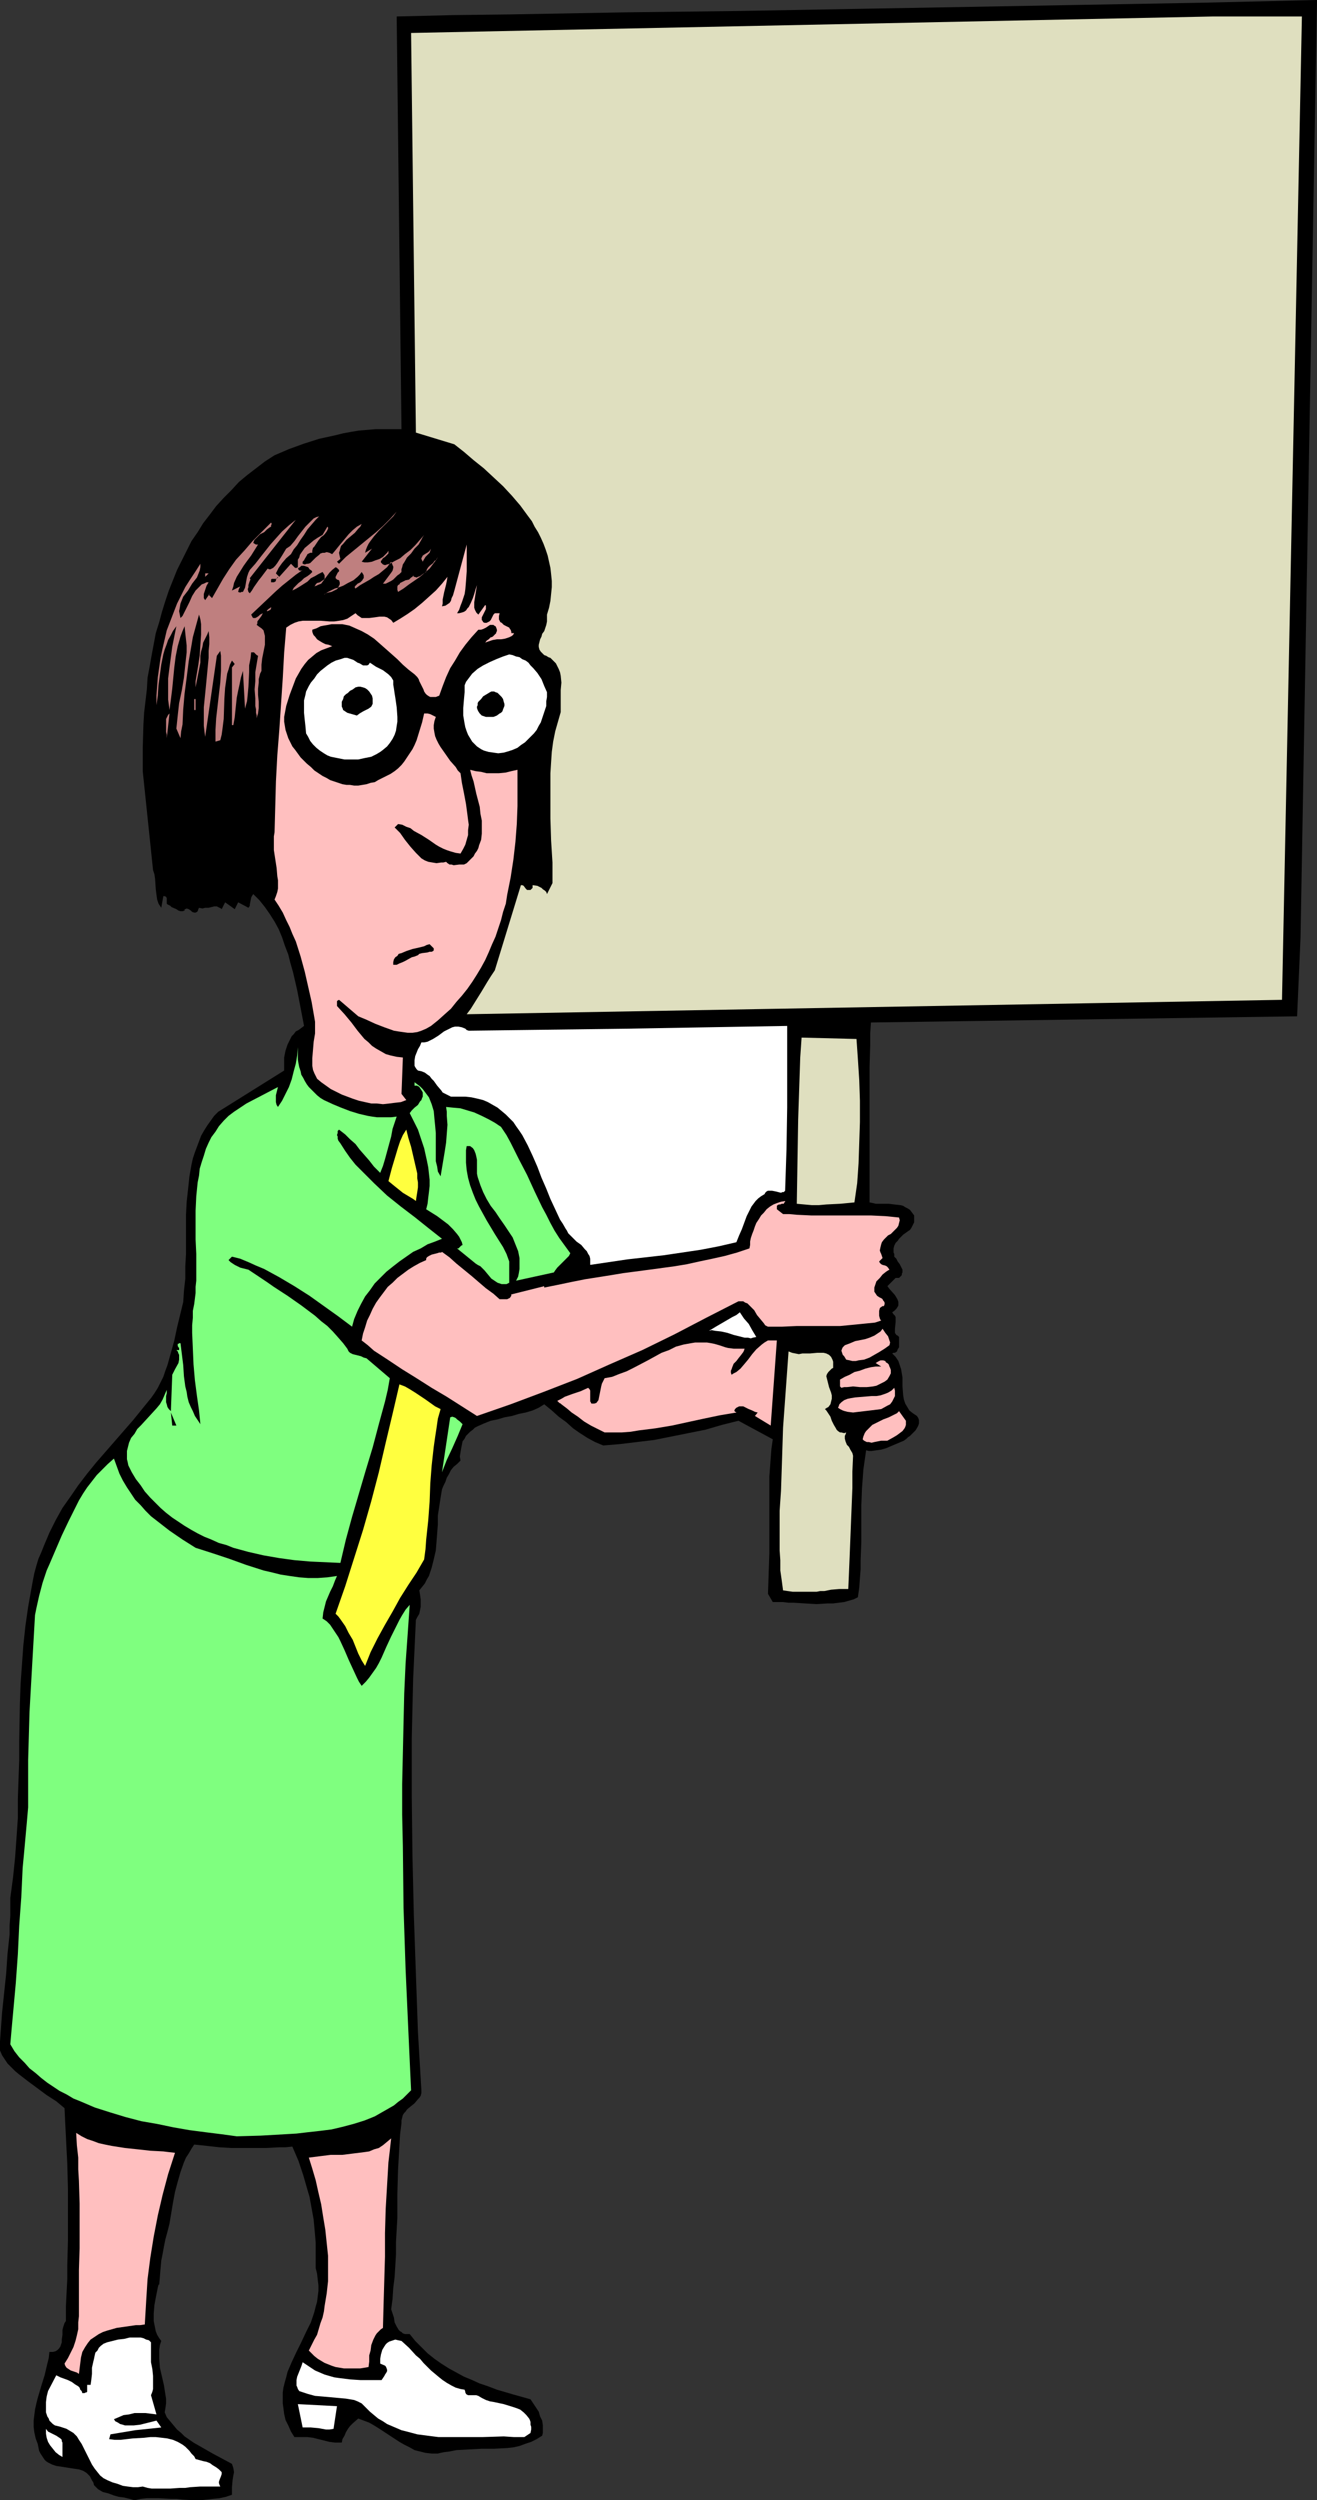 <?xml version="1.0" encoding="UTF-8" standalone="no"?>
<svg
   version="1.0"
   width="82.026mm"
   height="155.668mm"
   id="svg40"
   sodipodi:docname="Protester 5.wmf"
   xmlns:inkscape="http://www.inkscape.org/namespaces/inkscape"
   xmlns:sodipodi="http://sodipodi.sourceforge.net/DTD/sodipodi-0.dtd"
   xmlns="http://www.w3.org/2000/svg"
   xmlns:svg="http://www.w3.org/2000/svg">
  <rect width="100%" height="100%" fill="#333333" stroke="none"/>
  <sodipodi:namedview
     id="namedview40"
     pagecolor="#ffffff"
     bordercolor="#000000"
     borderopacity="0.25"
     inkscape:showpageshadow="2"
     inkscape:pageopacity="0.0"
     inkscape:pagecheckerboard="0"
     inkscape:deskcolor="#d1d1d1"
     inkscape:document-units="mm" />
  <defs
     id="defs1">
    <pattern
       id="WMFhbasepattern"
       patternUnits="userSpaceOnUse"
       width="6"
       height="6"
       x="0"
       y="0" />
  </defs>
  <path
     style="fill:#000000;fill-opacity:1;fill-rule:evenodd;stroke:none"
     d="m 306.143,220.572 -0.808,18.583 -100.324,1.454 -0.162,2.585 v 2.585 l -0.162,5.333 v 5.332 10.827 5.333 5.332 5.009 l 0.808,0.162 0.646,0.162 h 1.454 1.616 l 1.292,0.162 1.454,0.162 0.646,0.162 0.485,0.323 0.646,0.323 0.485,0.323 0.485,0.646 0.485,0.646 v 0.808 0.808 l -0.323,0.646 -0.323,0.646 -0.323,0.485 -0.485,0.323 -1.131,0.808 -0.969,0.97 -0.323,0.485 -0.485,0.485 -0.323,0.646 -0.162,0.646 v 0.97 l 0.162,0.323 v 0.646 l 0.485,0.485 0.323,0.646 0.485,0.646 0.323,0.646 0.323,0.646 v 0.646 l -0.162,0.323 v 0.323 l -0.323,0.323 -0.323,0.323 h -0.485 -0.323 l -0.323,0.323 -0.323,0.323 -0.646,0.646 -0.323,0.323 -0.323,0.323 0.485,0.646 1.292,1.454 0.485,0.808 0.162,0.323 0.162,0.485 v 0.323 0.485 l -0.162,0.323 -0.323,0.485 -0.485,0.485 -0.485,0.323 0.323,0.485 0.323,0.323 0.162,0.323 v 0.323 0.808 l -0.162,1.616 v 0.646 0.323 l 0.323,0.485 0.323,0.162 0.323,0.323 v 1.778 0.646 l -0.323,0.485 -0.162,0.485 -0.485,0.323 h -0.323 l -0.323,0.162 0.485,0.485 0.323,0.323 0.646,0.97 0.323,0.97 0.323,0.97 0.162,0.97 0.162,0.97 v 2.101 l 0.162,2.101 0.162,0.97 0.323,0.97 0.485,0.808 0.485,0.808 0.808,0.646 0.485,0.323 0.485,0.323 0.323,0.485 0.162,0.485 v 0.485 0.323 l -0.162,0.485 -0.162,0.323 -0.485,0.808 -0.646,0.646 -0.646,0.646 -0.485,0.323 -0.323,0.323 -0.646,0.485 -4.2,1.778 -1.131,0.323 -1.131,0.162 -1.131,0.162 h -0.646 l -0.646,-0.162 -0.323,2.262 -0.323,2.262 -0.162,2.262 -0.162,2.101 -0.162,4.201 v 4.363 4.201 l -0.162,4.201 v 2.101 l -0.162,2.101 -0.162,2.262 -0.323,2.262 -0.969,0.485 -1.131,0.323 -1.131,0.323 -1.292,0.162 -1.292,0.162 h -1.292 l -2.585,0.162 -2.746,-0.162 -2.585,-0.162 h -1.292 l -1.292,-0.162 h -1.292 -1.131 l -1.131,-1.939 0.162,-4.848 0.162,-4.686 v -13.574 -4.525 l 0.323,-4.363 0.162,-2.101 0.323,-2.262 -8.078,-4.363 -3.877,0.97 -3.877,1.131 -4.039,0.808 -4.039,0.808 -4.039,0.808 -4.039,0.485 -4.039,0.485 -3.877,0.323 -1.939,-0.808 -1.777,-0.97 -1.777,-1.131 -1.616,-1.131 -1.616,-1.454 -1.777,-1.293 -1.616,-1.454 -1.777,-1.454 -1.292,0.808 -1.454,0.646 -1.616,0.485 -1.616,0.323 -1.616,0.485 -1.777,0.323 -1.616,0.485 -1.616,0.323 -1.616,0.646 -1.454,0.646 -0.646,0.323 -0.485,0.485 -0.646,0.485 -0.485,0.485 -0.485,0.485 -0.323,0.646 -0.485,0.646 -0.162,0.808 -0.162,0.808 -0.162,0.97 -0.162,0.97 0.162,0.97 -0.808,0.808 -0.808,0.646 -0.646,0.808 -0.485,0.97 -0.485,0.808 -0.323,0.97 -0.485,0.97 -0.323,0.808 -0.323,1.939 -0.323,2.101 -0.323,2.101 v 2.101 l -0.323,4.201 -0.162,1.939 -0.485,2.101 -0.485,1.939 -0.323,0.97 -0.323,0.97 -0.485,0.808 -0.485,0.97 -0.646,0.808 -0.646,0.808 0.162,0.97 0.162,1.131 v 0.808 0.97 l -0.162,0.808 -0.162,0.808 -0.485,0.808 -0.323,0.646 -0.323,6.948 -0.323,6.948 -0.162,6.948 -0.162,6.948 v 13.897 l 0.162,13.735 0.323,13.897 0.485,13.897 0.485,13.735 0.808,13.735 v 0.646 l -0.162,0.646 -0.323,0.485 -0.323,0.323 -0.808,0.97 -0.808,0.646 -0.969,0.808 -0.323,0.485 -0.323,0.323 -0.323,0.485 -0.162,0.646 -0.162,0.646 v 0.646 l -0.323,2.585 -0.162,2.747 -0.323,5.656 -0.162,5.656 v 5.656 l -0.323,5.656 v 2.909 l -0.162,2.747 -0.162,2.585 -0.323,2.585 -0.162,2.585 -0.323,2.424 0.323,0.97 0.323,0.97 0.162,1.131 0.485,0.97 0.485,0.808 0.323,0.323 0.323,0.162 0.323,0.323 0.485,0.162 h 0.485 0.646 l 1.292,1.616 1.454,1.454 1.454,1.454 1.616,1.293 1.616,1.131 1.777,1.131 1.777,0.97 1.777,0.97 1.939,0.808 1.777,0.808 1.939,0.646 2.1,0.808 3.877,1.131 4.039,1.131 1.292,1.939 0.646,0.97 0.323,1.131 0.485,0.97 0.162,1.131 v 1.131 0.646 l -0.162,0.646 -1.292,0.808 -1.292,0.646 -1.454,0.485 -1.292,0.485 -1.454,0.323 -1.454,0.162 -3.07,0.162 h -2.908 l -3.07,0.162 -2.908,0.162 -1.616,0.323 -1.292,0.162 -0.808,0.162 -0.646,0.162 h -1.454 l -1.454,-0.162 -1.292,-0.323 -1.292,-0.323 -1.131,-0.646 -1.292,-0.646 -1.131,-0.646 -4.685,-3.07 -1.292,-0.808 -1.131,-0.646 -1.292,-0.485 -1.292,-0.485 -1.292,1.131 -0.646,0.646 -0.485,0.646 -0.485,0.808 -0.323,0.808 -0.485,0.808 -0.162,0.808 h -0.808 -0.808 l -1.292,-0.162 -1.292,-0.323 -1.292,-0.323 -1.292,-0.323 -1.292,-0.162 h -0.646 -0.808 -0.808 -0.808 l -0.808,-1.293 -0.646,-1.454 -0.646,-1.293 -0.323,-1.454 -0.162,-1.293 -0.162,-1.131 v -1.293 -1.293 l 0.162,-1.131 0.323,-1.293 0.323,-1.131 0.323,-1.293 0.969,-2.262 1.131,-2.424 1.131,-2.262 1.131,-2.424 1.131,-2.262 0.808,-2.424 0.323,-1.293 0.323,-1.131 0.162,-1.293 0.162,-1.293 v -1.293 l -0.162,-1.293 -0.162,-1.454 -0.323,-1.293 v -2.101 -1.939 -1.939 l -0.162,-1.939 -0.162,-1.778 -0.162,-1.778 -0.323,-1.778 -0.323,-1.778 -0.323,-1.778 -0.485,-1.616 -0.969,-3.393 -1.131,-3.393 -1.454,-3.393 -1.616,0.162 h -1.454 l -3.07,0.162 H 59.936 57.19 54.443 l -2.746,-0.162 -2.908,-0.323 -3.07,-0.323 -0.646,0.97 -0.646,1.131 -0.646,0.97 -0.485,1.131 -0.808,2.262 -0.646,2.262 -0.646,2.424 -0.485,2.585 -0.808,4.848 -0.485,1.939 -0.485,1.778 -0.323,1.616 -0.323,1.778 -0.323,1.616 -0.162,1.778 -0.162,1.939 -0.162,1.939 h -0.162 l -0.162,0.646 -0.162,0.808 -0.323,1.616 -0.323,1.778 -0.162,1.939 v 1.778 l 0.162,0.808 0.162,0.808 0.162,0.808 0.323,0.808 0.485,0.808 0.485,0.646 -0.323,0.97 -0.162,1.131 v 0.97 1.131 l 0.162,2.101 0.485,2.101 0.485,2.101 0.323,2.101 0.162,0.97 v 1.131 l -0.162,1.131 -0.162,0.97 0.485,1.131 0.808,0.97 0.808,0.97 0.808,0.97 0.969,0.808 0.808,0.808 2.1,1.454 2.262,1.293 2.262,1.293 4.523,2.424 0.162,0.485 0.162,0.485 0.162,0.97 -0.162,0.808 -0.162,0.97 -0.162,1.778 v 0.808 0.97 l -1.454,0.485 -1.454,0.323 -1.616,0.162 -1.454,0.162 -1.454,0.162 h -1.292 l -2.908,-0.162 -1.454,-0.162 h -1.292 l -2.908,-0.162 h -1.292 -1.454 l -1.454,0.162 -1.454,0.323 -1.131,-0.323 -1.292,-0.323 -1.292,-0.162 -1.131,-0.323 -1.292,-0.485 -1.292,-0.323 -1.131,-0.646 -0.485,-0.485 -0.485,-0.485 -0.162,-0.646 -0.323,-0.485 -0.323,-0.646 -0.162,-0.323 -0.485,-0.485 -0.323,-0.323 -0.808,-0.485 -0.969,-0.323 -1.131,-0.162 -2.1,-0.323 -0.969,-0.162 -1.131,-0.162 -0.969,-0.323 -0.969,-0.485 -0.485,-0.323 -0.323,-0.323 -0.323,-0.485 L 9.855,577.85 9.532,577.365 9.209,576.719 9.047,575.911 8.885,575.103 8.401,573.81 8.078,572.356 7.916,571.063 v -1.454 l 0.162,-1.293 0.162,-1.293 0.323,-1.454 0.323,-1.293 0.808,-2.747 0.808,-2.585 0.646,-2.747 0.323,-1.293 0.162,-1.454 h 0.808 l 0.646,-0.162 0.485,-0.323 0.323,-0.323 0.323,-0.485 0.162,-0.485 0.162,-0.485 v -0.646 l 0.162,-1.131 v -0.646 -0.485 l 0.162,-0.646 0.162,-0.485 0.162,-0.485 0.323,-0.485 v -3.393 l 0.162,-3.232 0.162,-3.232 v -3.07 l 0.162,-6.14 v -5.979 -5.979 l -0.162,-6.14 -0.162,-3.07 -0.162,-3.232 -0.162,-3.232 -0.162,-3.393 -0.969,-0.808 -0.969,-0.808 L 10.986,493.014 6.624,489.783 4.523,488.167 3.554,487.359 2.585,486.389 1.777,485.581 1.131,484.612 0.485,483.642 0,482.511 v -2.101 l 0.162,-2.262 0.323,-4.525 0.969,-9.211 0.323,-4.686 0.485,-4.525 v -2.101 l 0.162,-2.262 v -2.101 -2.101 l 0.646,-4.848 0.485,-4.686 0.323,-4.525 0.323,-4.686 v -4.525 l 0.162,-4.686 0.162,-4.525 v -4.363 l 0.162,-9.049 0.162,-4.525 0.323,-4.525 0.323,-4.525 0.485,-4.525 0.646,-4.525 0.808,-4.525 0.323,-1.778 0.323,-1.616 0.485,-1.778 0.485,-1.616 0.646,-1.454 0.646,-1.616 1.292,-3.07 1.454,-2.909 1.616,-2.909 1.939,-2.747 1.777,-2.585 2.1,-2.747 2.1,-2.585 4.362,-5.009 4.362,-5.009 4.2,-5.171 0.808,-1.131 0.808,-1.293 0.646,-1.293 0.646,-1.293 0.485,-1.454 0.485,-1.293 0.808,-2.909 0.808,-2.909 0.646,-3.07 1.454,-5.979 0.162,-2.585 0.323,-2.909 v -2.909 l 0.162,-2.909 v -6.14 -3.07 l 0.162,-3.07 0.323,-2.909 0.323,-3.07 0.485,-2.747 0.323,-1.454 0.485,-1.454 0.485,-1.293 0.485,-1.293 0.485,-1.293 0.646,-1.131 0.808,-1.293 0.808,-1.131 0.808,-1.131 0.969,-0.97 15.509,-9.695 v 0 -1.616 -1.454 l 0.323,-1.616 0.485,-1.454 0.323,-0.646 0.323,-0.646 0.323,-0.646 0.485,-0.485 0.485,-0.646 0.646,-0.323 0.646,-0.485 0.646,-0.485 -0.808,-4.201 -0.808,-4.201 -0.969,-4.201 -0.646,-2.262 -0.485,-1.939 -0.808,-2.101 -0.646,-1.939 -0.808,-1.939 -0.969,-1.778 -1.131,-1.778 -1.131,-1.616 -1.292,-1.616 -1.454,-1.454 -0.323,0.485 -0.162,0.323 -0.162,0.808 -0.162,0.808 v 0.323 l -0.323,0.485 -2.423,-1.293 -0.808,1.616 -2.262,-1.616 -0.808,1.616 -0.162,-0.162 -0.323,-0.162 -0.323,-0.162 -0.323,-0.162 H 50.404 l -0.646,0.162 -0.646,0.162 h -0.808 l -0.646,0.162 -0.808,-0.162 -0.162,0.323 -0.162,0.485 -0.162,0.162 -0.323,0.162 h -0.162 -0.162 l -0.485,-0.162 -0.323,-0.323 -0.485,-0.323 -0.485,-0.162 -0.323,0.162 H 43.458 v 0.323 l -0.485,0.162 h -0.485 l -0.485,-0.162 -0.485,-0.323 -1.131,-0.485 -0.323,-0.323 -0.646,-0.323 -0.162,-0.162 v -0.323 -0.97 L 39.096,211.038 38.773,210.876 h -0.323 l -0.485,2.747 -0.323,-0.485 -0.323,-0.485 -0.162,-0.485 -0.162,-0.485 -0.162,-1.131 -0.162,-1.293 -0.162,-2.424 -0.162,-1.131 -0.162,-0.485 -0.162,-0.485 -2.423,-23.269 v -5.494 l 0.162,-5.494 0.162,-2.747 0.323,-2.747 0.323,-2.747 0.162,-2.747 0.485,-2.585 0.485,-2.747 0.485,-2.585 0.485,-2.585 0.808,-2.585 0.646,-2.424 0.808,-2.585 0.808,-2.424 0.969,-2.424 0.969,-2.424 1.131,-2.262 1.131,-2.262 1.131,-2.262 1.454,-2.101 1.292,-2.101 1.616,-2.101 1.454,-1.939 1.777,-1.939 1.777,-1.778 1.777,-1.939 1.939,-1.616 2.1,-1.616 2.1,-1.616 2.262,-1.454 3.393,-1.454 3.554,-1.293 3.554,-1.131 3.716,-0.808 1.939,-0.485 1.777,-0.323 1.939,-0.323 1.939,-0.162 1.939,-0.162 h 2.1 1.939 2.1 L 93.378,3.878 106.625,3.555 120.034,3.393 146.851,2.909 173.831,2.585 200.972,2.101 228.274,1.616 255.415,1.131 282.717,0.646 310.02,0 Z"
     id="path1" />
  <path
     style="fill:#dfdfbf;fill-opacity:1;fill-rule:evenodd;stroke:none"
     d="m 301.781,235.277 -191.925,3.393 0.969,-1.293 0.808,-1.293 1.616,-2.585 1.454,-2.424 0.808,-1.293 0.969,-1.454 6.139,-20.037 h 0.323 l 0.323,0.162 0.485,0.646 0.162,0.162 0.162,0.162 h 0.323 0.323 0.162 l 0.323,-0.323 0.162,-0.162 v -0.485 -0.162 l 1.131,0.162 0.969,0.485 0.323,0.323 0.485,0.323 0.323,0.323 0.162,0.485 1.292,-2.585 v -2.424 -2.424 l -0.162,-2.585 -0.162,-2.585 -0.162,-5.171 v -5.332 -2.585 -2.747 l 0.162,-2.585 0.162,-2.424 0.323,-2.424 0.485,-2.424 0.646,-2.262 0.646,-2.262 v -1.616 -1.939 -1.616 l 0.162,-1.778 -0.162,-1.616 -0.162,-0.808 -0.323,-0.808 -0.323,-0.646 -0.323,-0.646 -0.646,-0.646 -0.646,-0.646 -0.485,-0.162 -0.485,-0.323 -0.485,-0.162 -0.323,-0.323 -0.485,-0.485 -0.323,-0.485 -0.162,-0.646 v -0.485 l 0.162,-0.646 0.162,-0.646 0.162,-0.323 0.162,-0.323 0.162,-0.646 0.485,-0.646 0.485,-1.454 0.162,-0.808 v -0.808 -0.808 l 0.485,-1.616 0.323,-1.616 0.162,-1.616 0.162,-1.616 v -1.454 l -0.162,-1.616 -0.162,-1.454 -0.323,-1.454 -0.323,-1.454 -0.485,-1.454 -0.485,-1.293 -0.646,-1.454 -0.646,-1.293 -0.808,-1.293 -0.646,-1.293 -0.969,-1.293 -1.777,-2.424 -1.939,-2.262 -2.1,-2.262 -2.262,-2.101 -2.262,-2.101 -2.423,-1.939 -2.262,-1.939 -2.262,-1.778 L 97.901,101.802 96.77,7.756 285.464,3.878 h 21.002 z"
     id="path2" />
  <path
     style="fill:#bf7f7f;fill-opacity:1;fill-rule:evenodd;stroke:none"
     d="m 85.946,130.081 1.616,-0.97 -2.423,3.07 0.646,0.162 h 0.808 l 0.969,-0.162 0.808,-0.323 0.969,-0.323 0.808,-0.485 0.646,-0.646 0.323,-0.323 0.323,-0.485 v 0.323 0.323 l -0.162,0.162 -0.162,0.162 -0.485,0.485 -0.485,0.323 -0.323,0.485 -0.162,0.162 v 0.162 0.162 l 0.162,0.162 0.323,0.323 0.485,0.162 0.485,-0.162 0.646,-0.162 1.131,-0.646 1.292,-0.646 1.131,-0.97 1.292,-0.97 1.131,-1.131 1.131,-1.293 0.969,-1.131 -0.323,0.485 -0.323,0.646 -0.646,1.131 -0.969,0.97 -0.808,1.131 -0.969,0.97 -0.646,1.131 -0.323,0.485 -0.162,0.646 -0.162,0.485 v 0.646 l -0.485,0.485 -0.485,0.323 -0.969,0.97 -0.485,0.323 -0.646,0.323 -0.646,0.323 h -0.646 l 0.485,-0.646 0.485,-0.646 0.485,-0.646 0.485,-0.646 0.323,-0.485 0.162,-0.646 v -0.323 l -0.162,-0.323 -0.162,-0.485 -0.162,-0.323 -0.485,0.646 -0.485,0.646 -0.969,0.808 -0.969,0.808 -1.131,0.646 -0.969,0.646 -1.131,0.646 -1.131,0.646 -1.131,0.808 -0.162,-0.162 v -0.162 -0.162 l 0.162,-0.162 0.485,-0.485 0.323,-0.162 0.323,-0.162 0.485,-0.485 0.162,-0.323 0.162,-0.162 v -0.323 -0.323 l -0.162,-0.323 -0.323,-0.485 -0.485,0.646 -0.485,0.485 -0.969,0.808 -1.292,0.646 -1.131,0.646 -1.292,0.485 -0.646,0.162 -0.646,0.323 -0.969,0.485 -0.485,0.323 -0.485,0.323 0.162,-0.162 0.323,-0.162 0.485,-0.162 0.808,-0.162 0.646,-0.323 0.646,-0.323 0.162,-0.162 0.162,-0.323 0.162,-0.323 0.162,-0.323 v -0.485 l -0.162,-0.485 -0.485,-0.162 -0.162,-0.162 -0.162,-0.162 v -0.162 -0.162 l 0.162,-0.323 0.162,-0.323 0.162,-0.323 0.323,-0.323 v -0.323 l -0.162,-0.162 -0.162,-0.162 -0.162,-0.162 -0.323,-0.162 -0.808,0.646 -0.646,0.646 -0.485,0.646 -0.485,0.646 -0.485,0.646 -0.485,0.646 -0.808,0.323 -0.323,0.162 -0.485,0.162 0.162,-0.162 0.162,-0.323 0.323,-0.323 0.646,-0.162 0.485,-0.323 0.485,-0.323 0.162,-0.162 v -0.323 -0.162 -0.323 l -0.162,-0.323 -0.323,-0.485 -0.969,0.485 -0.808,0.485 -0.969,0.485 -0.808,0.808 -1.777,1.131 -0.808,0.485 -0.969,0.485 0.323,-0.646 0.485,-0.485 0.646,-0.646 0.646,-0.485 0.646,-0.646 0.808,-0.485 0.646,-0.485 0.485,-0.485 -0.162,-0.323 -0.485,-0.323 -0.323,-0.485 -0.485,-0.162 -0.485,-0.162 h -0.646 l -0.162,0.162 -0.162,0.162 -0.323,0.162 -0.162,0.162 0.162,0.162 v 0.162 l 0.323,0.162 h 0.323 l 0.323,-0.162 -1.616,1.131 -1.616,1.293 -1.616,1.293 -1.454,1.293 -2.908,2.747 -2.908,2.747 0.162,0.323 0.162,0.323 0.162,0.162 h 0.162 0.323 l 0.323,-0.162 0.485,-0.323 0.323,-0.323 0.323,-0.162 0.323,-0.162 -0.323,0.646 -0.485,0.646 -0.485,0.646 v 0.485 l -0.162,0.323 0.646,0.485 0.485,0.323 0.485,0.485 0.162,0.646 0.162,0.646 v 0.646 0.808 0.646 l -0.162,0.808 -0.162,0.808 -0.323,1.616 -0.162,1.454 v 0.808 0.646 l -0.323,0.646 -0.162,0.646 -0.162,0.646 v 0.808 l -0.162,1.454 v 1.454 l 0.162,1.616 v 1.454 l -0.162,1.293 -0.162,0.485 -0.162,0.646 v -0.646 l -0.162,-0.646 v -0.808 l -0.162,-0.808 v -1.778 l -0.162,-2.101 0.162,-1.939 v -2.101 l 0.323,-1.939 0.162,-0.97 0.162,-0.97 -0.323,-0.162 -0.323,-0.323 -0.323,-0.323 h -0.323 -0.323 l -0.162,1.454 -0.323,1.616 v 1.616 l -0.162,3.393 -0.162,1.778 -0.162,1.616 -0.485,1.778 -0.485,-8.888 -0.485,1.616 -0.323,1.616 -0.323,1.454 -0.323,1.616 -0.323,3.07 -0.162,1.616 -0.323,1.778 h -0.323 v -13.574 l 0.646,-0.808 -0.646,-0.808 -0.485,0.97 -0.323,1.131 -0.323,0.97 -0.162,1.131 -0.323,2.262 -0.162,2.424 -0.162,4.848 -0.323,2.585 -0.162,1.131 -0.323,1.293 -1.131,0.323 v -1.293 -1.454 l 0.162,-2.747 0.646,-5.656 0.323,-2.747 0.162,-2.747 v -1.131 -1.293 -1.131 l -0.162,-1.131 -0.808,1.131 -2.746,19.068 -0.162,-1.131 -0.162,-1.454 v -1.293 -1.454 -1.616 l 0.162,-1.616 0.323,-3.232 0.323,-3.393 0.323,-3.393 v -1.616 l 0.162,-1.616 v -1.616 l -0.162,-1.454 -0.323,0.808 -0.485,0.97 -0.485,0.97 -0.162,0.97 -0.323,1.131 -0.162,0.97 v 0.808 0.808 l -1.131,5.817 v -0.646 -0.808 l 0.162,-0.97 0.162,-0.97 0.162,-0.97 0.162,-0.97 0.323,-2.262 0.162,-2.424 0.162,-2.424 v -1.131 -1.293 l -0.162,-1.131 -0.323,-1.131 -0.485,1.778 -0.485,1.778 -0.485,1.778 -0.323,1.939 -0.646,3.717 -0.485,3.878 -0.485,3.717 -0.323,3.717 -0.162,3.555 -0.323,1.616 -0.162,1.616 -0.969,-2.262 0.323,-3.07 0.323,-2.909 0.646,-3.07 0.485,-2.909 0.323,-3.07 0.323,-2.909 v -1.616 l -0.162,-1.454 -0.162,-1.454 -0.162,-1.616 -0.485,1.131 -0.485,1.293 -0.323,1.131 -0.323,1.131 -0.485,2.424 -0.323,2.585 -0.485,5.009 -0.323,2.585 -0.323,2.424 -0.323,-2.424 v -2.585 -2.424 l 0.323,-2.585 0.323,-2.424 0.323,-2.424 0.969,-4.848 -0.808,1.131 -0.485,0.97 -0.646,1.131 -0.323,0.97 -0.485,1.293 -0.323,1.131 -0.485,2.424 -0.323,2.424 -0.323,2.424 -0.162,2.424 -0.323,2.262 v -2.262 l 0.162,-2.262 0.162,-2.101 0.323,-2.262 0.323,-2.262 0.485,-2.262 0.485,-2.101 0.485,-2.101 0.808,-2.101 0.808,-2.101 0.808,-2.101 0.969,-1.939 0.969,-1.939 1.131,-1.778 1.292,-1.939 1.131,-1.778 v 0.808 l -0.162,0.808 -0.323,0.808 -0.323,0.808 -1.131,1.454 -0.969,1.616 -1.131,1.454 -0.323,0.808 -0.323,0.808 -0.162,0.97 -0.162,0.808 0.162,0.808 0.162,0.808 0.485,-0.485 0.323,-0.646 0.646,-1.293 0.646,-1.293 0.646,-1.454 0.808,-1.293 0.485,-0.485 0.485,-0.485 0.485,-0.485 0.485,-0.162 0.646,-0.323 h 0.485 l -0.485,0.808 -0.323,0.97 -0.162,0.485 -0.162,0.485 v 0.485 0.485 l 0.323,0.485 1.131,-1.616 -0.323,0.323 0.808,0.808 1.292,-2.262 1.292,-2.262 1.454,-2.262 1.616,-2.262 1.939,-2.101 1.939,-2.262 2.1,-2.101 2.262,-2.262 0.162,0.323 -0.162,0.323 v 0.323 l -0.323,0.162 -0.646,0.485 -0.646,0.646 -0.969,0.485 -0.646,0.646 -0.323,0.323 -0.323,0.323 -0.162,0.323 -0.162,0.485 h 0.162 l 0.162,0.162 0.323,0.162 h 0.485 l -0.808,1.293 -0.808,1.293 -0.969,1.293 -0.808,1.131 -0.808,1.293 -0.808,1.293 -0.646,1.454 -0.162,0.808 -0.323,0.97 1.939,-0.97 -0.162,0.323 -0.162,0.323 -0.162,0.646 0.485,0.162 0.323,-0.162 h 0.323 l 0.162,-0.323 0.162,-0.323 0.162,-0.323 0.162,-0.808 0.162,-0.97 0.162,-0.808 0.323,-0.97 0.162,-0.323 0.162,-0.323 1.292,-1.454 1.131,-1.454 2.423,-3.07 1.292,-1.454 1.454,-1.616 1.616,-1.454 0.808,-0.646 0.808,-0.646 -10.824,13.735 0.162,0.323 -0.162,0.323 -0.162,0.485 -0.162,0.485 v 0.485 l -0.162,0.485 0.162,0.646 0.162,0.162 0.162,0.162 0.485,-0.646 0.485,-0.808 1.131,-1.616 0.646,-0.808 0.485,-0.646 0.485,-0.646 0.485,-0.646 0.323,0.162 h 0.323 l 0.323,-0.162 0.323,-0.162 0.162,-0.162 0.323,-0.323 0.485,-0.646 1.131,-1.778 0.485,-0.808 0.485,-0.808 0.485,-0.323 0.485,-0.323 0.969,-1.131 0.808,-1.131 1.777,-2.262 0.969,-0.97 0.485,-0.485 0.485,-0.485 0.646,-0.323 0.646,-0.162 -0.808,0.808 -0.969,1.131 -0.969,1.131 -0.808,1.293 -0.808,1.131 -0.808,1.293 -0.808,0.97 -0.646,1.131 -1.131,0.97 -0.969,1.131 -0.808,1.131 -0.646,1.293 0.808,0.808 2.746,-3.07 0.162,0.162 0.162,0.162 0.323,0.323 0.162,0.162 0.162,0.162 h 0.323 l 0.323,-0.162 v -0.485 -0.646 -0.646 l 0.323,-0.485 0.162,-0.646 0.323,-0.485 0.808,-1.131 0.969,-0.808 1.131,-0.97 0.969,-0.646 1.131,-0.646 1.131,-1.939 0.162,0.162 v 0.323 l -0.162,0.323 -0.162,0.323 -0.485,0.646 -0.323,0.323 -0.485,0.323 -0.646,0.808 -0.646,0.97 -0.323,0.485 -0.323,0.323 -0.162,0.646 v 0.485 h -0.485 l -0.323,0.162 -0.323,0.162 -0.162,0.323 -0.485,0.808 -0.162,0.323 -0.323,0.323 v 0.485 l 0.485,0.162 0.485,-0.162 h 0.323 l 0.485,-0.162 0.646,-0.646 0.646,-0.646 0.808,-0.646 0.323,-0.323 0.485,-0.162 h 0.485 l 0.485,-0.162 0.646,0.162 0.646,0.323 0.808,-0.97 0.646,-0.808 0.808,-0.97 0.808,-0.97 0.808,-0.97 0.969,-0.97 0.969,-0.808 1.131,-0.646 -0.323,0.646 -0.485,0.485 -0.808,0.97 -1.939,1.616 -0.808,0.97 -0.485,0.485 -0.162,0.485 -0.162,0.646 -0.162,0.485 0.162,0.808 0.162,0.646 -0.808,0.646 0.485,0.485 1.616,-1.616 1.777,-1.454 1.777,-1.454 1.777,-1.454 1.777,-1.454 1.616,-1.454 1.616,-1.616 1.616,-1.778 -0.808,1.131 -1.131,1.131 -1.131,1.131 -1.131,1.131 -1.131,1.293 -0.969,1.293 -0.323,0.485 -0.323,0.646 -0.323,0.808 z"
     id="path3" />
  <path
     style="fill:#ffbfbf;fill-opacity:1;fill-rule:evenodd;stroke:none"
     d="m 107.594,144.301 h 0.485 l 0.646,-0.162 0.485,-0.162 0.485,-0.323 0.323,-0.485 0.323,-0.323 0.485,-0.97 0.485,-1.131 0.323,-0.97 0.323,-1.131 0.323,-0.97 -0.162,0.97 -0.162,0.97 -0.323,2.101 v 0.97 0.323 l 0.162,0.485 0.162,0.323 0.162,0.323 0.323,0.323 0.162,0.162 1.616,-2.262 0.162,0.162 v 0.323 0.162 0.323 l -0.323,0.646 -0.323,0.646 -0.323,0.646 v 0.323 0.323 l 0.162,0.162 0.162,0.323 0.323,0.162 h 0.485 l 0.323,-0.162 0.323,-0.162 0.323,-0.323 0.485,-0.97 0.162,-0.323 0.323,-0.323 h 0.162 0.323 0.323 0.323 l -0.162,0.646 v 0.485 0.323 l 0.162,0.323 0.162,0.323 0.323,0.162 0.485,0.485 0.323,0.162 0.323,0.162 0.646,0.323 0.162,0.323 0.162,0.162 0.162,0.485 v 0.323 h 0.646 l -0.162,0.323 -0.323,0.323 -0.323,0.162 -0.323,0.162 -0.969,0.323 -0.969,0.162 h -0.969 l -0.969,0.162 -0.969,0.323 -0.485,0.162 -0.323,0.162 0.323,-0.485 0.485,-0.323 0.485,-0.485 h 0.162 l 0.323,-0.162 0.323,-0.323 0.485,-0.485 v -0.162 l 0.162,-0.323 v -0.323 l -0.162,-0.485 -0.162,-0.323 -0.323,-0.162 -0.162,-0.162 h -0.323 -0.485 l -0.485,0.323 -0.485,0.323 -0.646,0.323 -0.485,0.162 h -0.323 -0.323 l -1.616,1.778 -1.454,1.778 -1.292,1.778 -1.131,1.939 -1.131,1.778 -0.969,2.101 -0.808,2.101 -0.808,2.262 -0.808,0.323 h -0.646 -0.646 l -0.323,-0.162 -0.485,-0.323 -0.323,-0.323 -0.323,-0.485 -0.162,-0.485 -0.485,-0.97 -0.485,-0.97 -0.162,-0.485 -0.323,-0.485 -0.323,-0.323 -0.323,-0.323 -1.454,-1.131 -1.292,-1.131 -1.292,-1.293 -1.454,-1.293 -2.746,-2.424 -1.292,-1.131 -1.454,-0.97 -1.454,-0.808 -1.454,-0.646 -1.454,-0.646 -0.808,-0.162 -0.808,-0.162 h -0.808 -0.808 -0.969 l -0.808,0.162 -0.969,0.162 -0.808,0.162 -0.969,0.485 -0.969,0.323 v 0.485 l 0.162,0.485 0.162,0.323 0.323,0.323 0.485,0.646 0.485,0.323 0.808,0.485 0.646,0.323 0.808,0.162 0.808,0.323 -1.292,0.485 -1.292,0.485 -1.131,0.646 -0.969,0.808 -0.969,0.808 -0.808,0.97 -0.808,1.131 -0.646,1.131 -0.646,1.131 -0.485,1.293 -0.485,1.293 -0.485,1.293 -0.808,2.585 -0.485,2.585 v 1.131 l 0.162,0.97 0.162,0.97 0.323,0.97 0.323,0.97 0.485,0.97 0.485,0.97 0.646,0.808 1.292,1.778 1.454,1.454 0.969,0.808 0.808,0.808 1.939,1.293 0.969,0.485 0.808,0.485 0.969,0.323 0.969,0.323 0.969,0.323 0.969,0.162 h 0.808 l 0.969,0.162 h 0.969 l 0.969,-0.162 0.969,-0.162 0.969,-0.323 0.969,-0.162 0.808,-0.485 0.969,-0.485 0.969,-0.485 0.969,-0.485 0.969,-0.646 0.808,-0.646 0.808,-0.808 0.646,-0.808 0.646,-0.97 0.646,-0.97 0.646,-0.97 0.485,-0.97 0.485,-1.131 0.646,-2.101 0.646,-2.101 0.485,-2.101 h 0.323 0.485 l 0.646,0.162 0.646,0.323 0.646,0.323 -0.323,0.97 -0.162,0.97 v 0.808 l 0.162,0.97 0.162,0.808 0.323,0.808 0.485,0.97 0.485,0.808 1.131,1.616 1.131,1.616 1.292,1.454 0.485,0.808 0.646,0.646 0.162,1.131 0.162,1.131 0.485,2.424 0.485,2.585 0.323,2.424 0.162,1.293 0.162,1.131 -0.162,1.293 v 1.131 l -0.323,1.131 -0.323,1.131 -0.485,0.97 -0.646,1.131 -1.131,-0.162 -1.131,-0.323 -0.969,-0.323 -0.808,-0.323 -0.969,-0.485 -0.808,-0.485 -1.616,-1.131 -1.777,-1.131 -1.777,-0.97 -0.808,-0.646 -0.969,-0.323 -0.969,-0.485 -0.969,-0.162 -0.808,0.808 0.646,0.646 0.646,0.646 1.131,1.616 1.292,1.616 1.292,1.454 0.646,0.646 0.646,0.646 0.808,0.485 0.808,0.323 0.969,0.162 0.969,0.162 1.131,-0.162 h 0.485 l 0.646,-0.162 0.162,0.162 0.162,0.162 0.485,0.323 h 0.485 l 0.485,0.162 1.292,-0.162 h 0.485 0.646 l 0.646,-0.323 0.646,-0.646 0.485,-0.485 0.485,-0.485 0.323,-0.646 0.485,-0.646 0.323,-0.646 0.162,-0.646 0.485,-1.293 0.162,-1.454 v -1.616 -1.454 l -0.323,-1.616 -0.162,-1.616 -0.808,-3.07 -0.646,-2.909 -0.485,-1.454 -0.323,-1.293 1.292,0.323 1.292,0.162 1.292,0.323 h 1.454 1.454 l 1.616,-0.162 1.292,-0.323 1.454,-0.323 v 4.201 4.363 l -0.162,4.201 -0.323,4.201 -0.485,4.201 -0.646,4.201 -0.808,4.04 -0.323,2.101 -0.646,1.939 -0.485,1.939 -0.646,1.939 -0.646,1.939 -0.808,1.778 -0.808,1.939 -0.808,1.778 -0.969,1.778 -0.969,1.616 -1.131,1.778 -1.131,1.616 -1.292,1.616 -1.292,1.454 -1.292,1.616 -1.454,1.293 -1.616,1.454 -1.616,1.293 -1.131,0.646 -1.131,0.485 -0.969,0.323 -1.131,0.162 h -1.131 l -1.131,-0.162 -1.131,-0.162 -0.969,-0.162 -2.262,-0.808 -2.1,-0.808 -2.1,-0.97 -1.939,-0.808 -4.523,-3.878 v 0 l -0.323,0.162 -0.162,0.162 v 0.323 0.323 0.162 0.323 l 1.777,1.939 1.616,1.939 1.454,1.939 1.616,1.939 0.969,0.808 0.808,0.808 0.969,0.646 1.131,0.646 1.131,0.646 1.131,0.323 1.454,0.323 1.454,0.162 -0.323,8.564 1.131,1.454 -1.292,0.485 -1.454,0.162 -1.292,0.162 -1.454,0.162 -1.454,-0.162 h -1.292 l -1.454,-0.323 -1.454,-0.323 -1.454,-0.485 -1.292,-0.485 -1.292,-0.485 -1.292,-0.646 -1.292,-0.646 -1.131,-0.808 -1.131,-0.808 -0.969,-0.808 -0.323,-0.646 -0.323,-0.646 -0.323,-0.808 -0.162,-0.97 v -0.808 -0.97 l 0.162,-1.939 0.162,-1.939 0.323,-1.939 v -1.939 -0.808 l -0.162,-0.97 -0.646,-3.717 -0.808,-3.555 -0.808,-3.555 -0.969,-3.555 -1.131,-3.555 -0.808,-1.778 -0.646,-1.616 -0.808,-1.616 -0.808,-1.778 -0.969,-1.616 -0.969,-1.454 0.323,-0.808 0.323,-0.97 0.162,-0.808 v -0.97 -0.97 l -0.162,-0.97 -0.162,-1.939 -0.323,-2.101 -0.323,-2.101 v -0.97 -1.131 -1.131 l 0.162,-0.97 0.162,-5.979 0.162,-5.979 0.323,-6.14 0.485,-6.14 0.808,-12.119 0.323,-5.979 0.485,-5.817 0.969,-0.646 0.969,-0.485 0.969,-0.323 0.969,-0.162 h 0.969 1.131 2.1 l 2.1,0.162 h 1.131 l 1.131,-0.162 0.969,-0.162 0.969,-0.323 0.969,-0.646 0.969,-0.646 0.485,0.485 0.485,0.323 0.485,0.323 h 0.646 0.485 0.646 l 1.292,-0.162 1.131,-0.162 h 0.646 0.485 l 0.646,0.162 0.485,0.323 0.485,0.323 0.485,0.646 1.616,-0.97 1.777,-1.131 1.616,-1.131 1.777,-1.454 1.616,-1.454 1.616,-1.454 1.454,-1.616 1.292,-1.616 -0.162,0.97 -0.162,0.808 -0.485,1.939 -0.323,1.616 v 0.97 l -0.162,0.646 0.808,-0.162 0.485,-0.323 0.485,-0.323 0.323,-0.485 0.162,-0.646 0.323,-0.646 0.323,-1.131 2.908,-10.827 v 4.201 2.101 l -0.162,2.262 -0.162,1.939 -0.162,1.131 -0.323,0.97 -0.323,0.97 -0.323,0.808 -0.323,0.97 z"
     id="path4" />
  <path
     style="fill:#bf7f7f;fill-opacity:1;fill-rule:evenodd;stroke:none"
     d="m 53.797,129.111 -1.131,1.939 z"
     id="path5" />
  <path
     style="fill:#bf7f7f;fill-opacity:1;fill-rule:evenodd;stroke:none"
     d="m 101.455,129.111 -0.162,0.485 -0.162,0.485 -0.646,0.646 -0.323,0.323 -0.485,0.808 -0.162,0.323 -0.162,-0.323 -0.162,-0.323 v -0.162 l 0.162,-0.323 0.162,-0.323 0.485,-0.323 0.808,-0.485 0.323,-0.323 z"
     id="path6" />
  <path
     style="fill:#bf7f7f;fill-opacity:1;fill-rule:evenodd;stroke:none"
     d="m 93.701,139.292 -0.162,-0.485 v -0.323 -0.485 l 0.162,-0.323 0.323,-0.162 0.162,-0.323 0.646,-0.323 0.646,-0.323 0.808,-0.162 0.485,-0.485 0.323,-0.162 0.162,-0.323 0.162,0.323 h 0.162 l 0.485,0.162 0.323,-0.162 0.485,-0.162 0.646,-0.485 0.485,-0.323 0.323,-0.162 0.162,-0.646 0.323,-0.485 0.323,-0.323 0.808,-0.646 0.323,-0.485 0.485,-0.323 0.323,-0.646 -0.485,0.808 -0.485,0.646 -0.969,1.293 -1.131,0.97 -1.131,0.97 -2.585,1.778 -1.292,0.97 z"
     id="path7" />
  <path
     style="fill:#bf7f7f;fill-opacity:1;fill-rule:evenodd;stroke:none"
     d="m 48.304,135.737 v -0.808 h 0.808 z"
     id="path8" />
  <path
     style="fill:#000000;fill-opacity:1;fill-rule:evenodd;stroke:none"
     d="m 63.813,137.029 v -0.323 -0.162 -0.162 0 l 0.162,-0.162 h 0.969 l 0.323,-0.162 0.162,-0.162 v -0.162 l -0.162,0.162 -0.162,0.323 -0.162,0.162 v 0.323 l -0.162,0.162 -0.323,0.162 h -0.323 z"
     id="path9" />
  <path
     style="fill:#bf7f7f;fill-opacity:1;fill-rule:evenodd;stroke:none"
     d="m 63.813,142.685 v 0.323 0.162 l -0.162,0.323 -0.323,0.162 -0.323,0.162 h -0.162 v -0.162 l 0.162,-0.162 0.162,-0.162 0.485,-0.323 0.162,-0.162 z"
     id="path10" />
  <path
     style="fill:#ffffff;fill-opacity:1;fill-rule:evenodd;stroke:none"
     d="m 128.758,162.884 v 1.131 l -0.162,0.97 v 1.131 l -0.323,0.97 -0.323,0.97 -0.323,0.97 -0.323,0.97 -0.485,0.808 -0.485,0.97 -0.646,0.808 -0.646,0.646 -0.808,0.808 -0.646,0.646 -0.969,0.646 -0.808,0.646 -1.131,0.485 -0.969,0.323 -1.131,0.323 -1.292,0.162 -1.131,-0.162 -1.131,-0.162 -1.131,-0.323 -0.646,-0.323 -0.485,-0.323 -0.485,-0.323 -0.323,-0.323 -0.808,-0.808 -0.485,-0.808 -0.485,-0.808 -0.323,-0.808 -0.323,-0.97 -0.162,-0.808 -0.162,-0.97 -0.162,-0.97 v -1.778 l 0.162,-1.939 0.162,-1.778 v -1.616 l 0.323,-0.808 0.485,-0.646 0.485,-0.646 0.485,-0.646 1.292,-1.131 1.292,-0.808 1.616,-0.808 1.454,-0.646 1.616,-0.646 1.454,-0.485 0.808,0.162 0.808,0.323 0.808,0.162 0.646,0.485 0.808,0.323 0.646,0.485 0.485,0.646 0.646,0.646 0.969,1.131 0.969,1.454 0.646,1.616 z"
     id="path11" />
  <path
     style="fill:#ffffff;fill-opacity:1;fill-rule:evenodd;stroke:none"
     d="m 87.077,155.935 1.454,0.97 1.616,0.808 0.646,0.485 0.646,0.485 0.646,0.646 0.485,0.808 v 0.97 l 0.162,0.97 0.162,1.131 0.162,0.97 0.323,2.262 0.162,2.262 v 1.131 l -0.162,0.97 -0.162,1.131 -0.323,0.97 -0.485,0.97 -0.646,0.97 -0.646,0.808 -0.969,0.808 -0.646,0.485 -0.808,0.485 -0.646,0.323 -0.646,0.323 -1.616,0.323 -1.454,0.323 H 82.715 81.1 l -1.616,-0.323 -1.616,-0.323 -0.808,-0.323 -0.808,-0.485 -0.969,-0.646 -0.808,-0.646 -0.808,-0.808 -0.646,-0.808 -0.485,-0.97 -0.485,-0.808 -0.162,-1.778 -0.162,-1.454 -0.162,-1.616 v -1.454 -1.454 l 0.323,-1.293 0.162,-0.808 0.323,-0.646 0.323,-0.646 0.485,-0.808 0.808,-0.97 0.646,-0.97 0.808,-0.808 0.808,-0.646 0.808,-0.646 0.969,-0.646 0.969,-0.485 1.131,-0.323 0.485,-0.162 0.485,-0.162 h 0.646 l 0.485,0.162 0.969,0.323 0.969,0.646 0.485,0.162 0.808,0.485 h 0.323 0.323 0.323 l 0.323,-0.162 z"
     id="path12" />
  <path
     style="fill:#000000;fill-opacity:1;fill-rule:evenodd;stroke:none"
     d="m 87.562,163.692 0.162,0.646 v 0.485 0.323 0.485 l -0.162,0.323 -0.162,0.323 -0.646,0.485 -0.646,0.323 -0.646,0.323 -0.808,0.485 -0.646,0.485 -1.131,-0.323 -1.131,-0.323 -0.485,-0.323 -0.485,-0.323 -0.162,-0.485 -0.162,-0.323 v -0.323 -0.808 l 0.323,-0.646 0.162,-0.646 0.485,-0.485 0.485,-0.323 0.485,-0.485 0.646,-0.323 0.646,-0.485 0.646,-0.162 h 0.485 l 0.646,0.162 0.485,0.162 0.485,0.323 0.485,0.485 0.323,0.485 z"
     id="path13" />
  <path
     style="fill:#000000;fill-opacity:1;fill-rule:evenodd;stroke:none"
     d="m 118.741,165.631 v 0.485 l -0.323,0.808 -0.162,0.485 -0.323,0.323 -0.323,0.162 -0.646,0.485 -0.808,0.323 h -0.969 -0.808 l -0.969,-0.323 -0.485,-0.485 -0.323,-0.485 -0.162,-0.323 -0.162,-0.485 v -0.323 l 0.162,-0.323 v -0.485 l 0.162,-0.323 0.646,-0.646 0.485,-0.646 0.808,-0.485 0.808,-0.485 0.323,-0.162 h 0.323 0.323 l 0.323,0.162 0.485,0.162 0.485,0.485 0.485,0.485 0.323,0.485 0.162,0.646 z"
     id="path14" />
  <path
     style="fill:#bf7f7f;fill-opacity:1;fill-rule:evenodd;stroke:none"
     d="m 45.719,164.5 h 0.323 v 2.585 h -0.323 z"
     id="path15" />
  <path
     style="fill:#bf7f7f;fill-opacity:1;fill-rule:evenodd;stroke:none"
     d="m 39.257,173.71 v -0.808 l -0.162,-0.646 v -1.616 -0.808 -0.646 l 0.323,-0.646 0.162,-0.323 0.323,-0.323 z"
     id="path16" />
  <path
     style="fill:#000000;fill-opacity:1;fill-rule:evenodd;stroke:none"
     d="m 102.101,223.157 v 0.323 0.162 l -0.162,0.162 -0.323,0.162 h -0.485 l -0.485,0.162 -1.292,0.162 -0.646,0.162 -0.162,0.162 -0.162,0.162 -0.808,0.323 -0.646,0.162 -1.454,0.808 -0.646,0.323 -0.808,0.323 -0.646,0.323 h -0.808 v -0.646 l 0.162,-0.646 0.323,-0.485 0.485,-0.323 0.323,-0.485 0.646,-0.162 1.131,-0.485 1.454,-0.485 1.454,-0.323 1.292,-0.323 0.646,-0.323 0.646,-0.162 z"
     id="path17" />
  <path
     style="fill:#ffffff;fill-opacity:1;fill-rule:evenodd;stroke:none"
     d="m 185.301,241.417 v 9.695 9.534 l -0.162,9.857 -0.323,9.695 -0.162,0.162 -0.162,0.162 h -0.323 l -0.323,0.162 -0.646,-0.162 -0.646,-0.162 -0.808,-0.162 h -0.646 -0.323 l -0.323,0.162 -0.323,0.323 -0.162,0.323 -0.808,0.485 -0.646,0.485 -0.646,0.646 -0.485,0.646 -0.485,0.646 -0.323,0.646 -0.808,1.616 -1.131,3.07 -0.646,1.454 -0.646,1.616 -4.2,0.97 -4.2,0.808 -4.362,0.646 -4.362,0.646 -8.562,0.97 -4.362,0.646 -4.362,0.646 v -0.808 -0.646 l -0.162,-0.646 -0.323,-0.485 -0.323,-0.646 -0.485,-0.485 -0.808,-0.97 -1.131,-0.808 -0.969,-0.97 -0.969,-0.97 -0.323,-0.646 -0.323,-0.485 -0.646,-1.131 -0.646,-0.97 -1.131,-2.424 -1.131,-2.424 -0.969,-2.424 -1.131,-2.585 -0.969,-2.585 -1.131,-2.585 -1.131,-2.424 -1.292,-2.424 -0.646,-0.97 -0.808,-1.131 -0.646,-0.97 -0.969,-0.97 -0.808,-0.808 -0.969,-0.808 -0.969,-0.808 -1.131,-0.646 -1.131,-0.646 -1.131,-0.485 -1.292,-0.323 -1.454,-0.323 -1.454,-0.162 h -1.616 -0.969 -0.808 l -0.646,-0.323 -0.646,-0.323 -0.646,-0.323 -0.323,-0.485 -0.969,-1.131 -0.808,-1.131 -0.485,-0.485 -0.485,-0.646 -0.485,-0.323 -0.646,-0.485 -0.808,-0.323 -0.808,-0.162 -0.323,-0.323 -0.323,-0.485 -0.162,-0.323 v -0.485 -0.808 l 0.162,-0.97 0.323,-0.808 0.323,-0.808 0.485,-0.808 0.323,-0.808 h 0.646 l 0.808,-0.162 0.646,-0.323 0.646,-0.323 1.292,-0.808 1.292,-0.97 0.646,-0.323 0.646,-0.323 0.646,-0.323 0.646,-0.162 h 0.808 l 0.808,0.162 0.808,0.323 0.323,0.323 0.485,0.162 37.48,-0.485 18.74,-0.323 z"
     id="path18" />
  <path
     style="fill:#dfdfbf;fill-opacity:1;fill-rule:evenodd;stroke:none"
     d="m 201.618,244.487 0.323,4.686 0.323,5.009 0.162,4.848 v 5.009 l -0.162,4.848 -0.162,4.848 -0.162,2.424 -0.162,2.262 -0.323,2.262 -0.323,2.262 -3.393,0.323 -3.231,0.162 -1.777,0.162 h -1.616 l -1.777,-0.162 -1.777,-0.162 0.162,-10.019 0.162,-9.857 0.162,-4.848 0.162,-4.848 0.162,-4.848 0.323,-4.686 z"
     id="path19" />
  <path
     style="fill:#7fff7f;fill-opacity:1;fill-rule:evenodd;stroke:none"
     d="m 76.253,258.869 2.1,0.97 1.939,0.808 2.1,0.808 2.1,0.646 2.1,0.485 0.969,0.162 1.131,0.162 h 1.131 1.131 1.131 l 1.292,-0.162 -0.485,1.454 -0.485,1.454 -0.323,1.778 -0.485,1.778 -0.969,3.555 -0.485,1.616 -0.646,1.616 -1.454,-1.454 -1.131,-1.454 -1.131,-1.293 -1.131,-1.293 -0.969,-1.293 -1.292,-1.131 -1.131,-1.131 -1.454,-1.131 -0.323,0.323 v 0.485 l -0.162,0.485 0.162,0.323 v 0.485 l 0.162,0.485 0.485,0.646 1.131,1.778 1.131,1.616 1.292,1.616 1.454,1.454 1.454,1.454 1.454,1.454 3.07,2.909 3.231,2.585 3.393,2.585 3.231,2.585 3.07,2.424 -1.616,0.646 -1.777,0.646 -1.616,0.97 -1.777,0.808 -1.616,1.131 -1.616,1.131 -1.454,1.131 -1.616,1.293 -1.292,1.293 -1.454,1.454 -1.131,1.616 -1.131,1.454 -0.969,1.778 -0.808,1.616 -0.808,1.939 -0.485,1.778 -3.231,-2.424 -3.393,-2.424 -3.393,-2.424 -3.554,-2.262 -3.554,-2.101 -1.777,-0.97 -1.777,-0.97 -1.939,-0.808 -1.777,-0.808 -1.939,-0.808 -1.939,-0.485 -0.808,0.808 0.485,0.485 0.485,0.323 0.485,0.323 0.646,0.323 0.646,0.323 0.646,0.162 1.292,0.323 1.454,0.97 1.454,0.97 1.454,0.97 1.616,1.131 3.231,2.101 3.231,2.262 3.231,2.424 1.454,1.293 1.454,1.131 1.292,1.293 1.292,1.454 1.131,1.293 0.969,1.293 0.162,0.323 0.162,0.323 0.323,0.323 0.646,0.323 0.646,0.162 1.292,0.323 0.646,0.323 0.646,0.162 5.493,4.686 -0.485,2.747 -0.646,2.747 -1.454,5.333 -1.454,5.494 -1.616,5.332 -3.231,10.988 -1.454,5.333 -1.292,5.494 -3.554,-0.162 -3.554,-0.162 -3.716,-0.323 -3.554,-0.485 -3.716,-0.646 -3.554,-0.808 -3.554,-0.97 -1.616,-0.646 -1.777,-0.485 -1.777,-0.808 -1.616,-0.646 -1.616,-0.808 -1.454,-0.808 -1.616,-0.97 -1.454,-0.97 -1.454,-0.97 -1.454,-1.131 -1.292,-1.131 -1.292,-1.293 -1.131,-1.131 -1.292,-1.454 -0.969,-1.454 -1.131,-1.454 -0.969,-1.616 -0.808,-1.616 -0.162,-0.808 -0.162,-0.646 v -0.646 -0.808 -0.485 l 0.162,-0.646 0.323,-1.293 0.485,-1.131 0.808,-0.97 0.646,-1.131 0.969,-0.97 1.777,-1.939 1.777,-1.939 0.808,-0.97 0.646,-1.131 0.485,-1.131 0.485,-1.131 v 0.808 l -0.162,0.646 v 0.808 0.646 l 0.162,0.485 0.162,0.646 0.323,0.485 0.485,0.485 0.323,-8.564 0.323,-0.646 0.323,-0.646 0.808,-1.454 0.162,-0.808 v -0.323 -0.323 -0.485 l -0.162,-0.323 -0.162,-0.485 -0.323,-0.323 h 0.323 0.162 0.162 v -0.162 -0.323 l -0.162,-0.162 -0.162,-0.323 v -0.323 -0.162 h 0.162 l 0.162,-0.162 h 0.323 l 0.323,2.585 0.323,2.585 0.162,2.585 0.323,2.424 0.323,1.293 0.162,1.131 0.323,1.293 0.485,1.131 0.485,0.97 0.485,1.131 0.646,0.97 0.646,0.97 -0.162,-1.616 -0.162,-1.616 -0.485,-3.393 -0.485,-3.717 -0.323,-3.717 -0.162,-3.717 -0.162,-3.717 v -1.778 l 0.162,-1.778 v -1.616 l 0.323,-1.616 0.162,-1.293 0.162,-1.293 v -1.454 l 0.162,-1.454 v -3.07 -3.232 l -0.162,-3.393 v -3.393 -3.393 l 0.162,-3.393 0.162,-1.616 0.162,-1.616 0.323,-1.616 0.162,-1.616 0.485,-1.616 0.485,-1.454 0.485,-1.616 0.646,-1.454 0.646,-1.293 0.969,-1.293 0.808,-1.293 1.131,-1.293 1.131,-1.131 1.292,-0.97 1.454,-0.97 1.454,-0.97 7.431,-3.878 -0.323,1.293 -0.162,0.646 v 0.485 0.646 0.485 l 0.162,0.646 0.323,0.485 0.969,-1.454 0.808,-1.616 0.808,-1.616 0.646,-1.778 0.485,-1.939 0.485,-1.778 0.323,-1.939 0.162,-1.939 v 0.97 0.97 0.97 l 0.162,0.97 0.162,0.808 0.323,0.97 0.162,0.808 0.485,0.808 0.323,0.646 0.485,0.808 0.485,0.646 0.646,0.646 0.646,0.646 0.646,0.646 0.808,0.646 z"
     id="path20" />
  <path
     style="fill:#7fff7f;fill-opacity:1;fill-rule:evenodd;stroke:none"
     d="m 102.586,266.625 v 1.454 1.293 1.454 1.293 1.131 l 0.323,1.293 0.162,1.131 0.646,1.131 0.323,-1.939 0.323,-1.939 0.323,-1.939 0.323,-2.101 0.162,-2.101 0.162,-2.101 -0.162,-2.101 v -0.97 l -0.162,-1.131 1.616,0.162 1.777,0.162 1.616,0.485 1.616,0.485 1.777,0.808 1.616,0.808 1.454,0.808 1.454,0.97 1.292,1.939 0.969,1.778 0.969,1.939 0.969,1.939 1.939,3.717 1.777,3.878 1.777,3.717 0.969,1.778 0.969,1.939 0.969,1.778 1.131,1.778 1.292,1.778 1.292,1.778 -0.323,0.646 -0.485,0.485 -1.131,1.131 -1.131,1.131 -0.485,0.646 -0.323,0.485 -8.885,1.939 0.485,-0.97 0.162,-0.808 0.162,-0.97 v -0.97 -0.808 -0.808 l -0.162,-0.808 -0.162,-0.808 -0.646,-1.616 -0.646,-1.616 -0.969,-1.454 -0.969,-1.454 -1.131,-1.616 -0.969,-1.454 -1.131,-1.454 -0.969,-1.616 -0.808,-1.616 -0.646,-1.616 -0.323,-0.97 -0.323,-0.97 -0.162,-0.808 v -0.97 -0.646 -0.808 -0.808 l -0.162,-0.808 -0.162,-0.646 -0.323,-0.808 -0.323,-0.485 -0.646,-0.485 h -0.808 l -0.162,0.97 v 0.97 0.97 0.97 l 0.162,1.778 0.323,1.778 0.485,1.778 0.646,1.778 0.646,1.616 0.808,1.616 1.777,3.232 1.939,3.232 1.939,3.07 0.808,1.616 0.646,1.778 v 5.009 l -0.646,0.323 h -0.646 -0.485 l -0.485,-0.162 -0.485,-0.162 -0.485,-0.323 -0.969,-0.646 -0.808,-0.97 -0.808,-0.97 -0.969,-0.97 -0.646,-0.323 -0.485,-0.323 -4.362,-3.555 h 0.162 0.162 l 0.323,-0.323 0.323,-0.323 0.323,-0.162 -0.162,-0.646 -0.323,-0.646 -0.323,-0.646 -0.485,-0.646 -0.969,-1.131 -1.131,-1.131 -1.292,-0.97 -1.292,-0.97 -1.292,-0.808 -1.292,-0.808 0.323,-1.293 0.162,-1.454 0.162,-1.293 0.162,-1.454 v -1.454 l -0.162,-1.454 -0.162,-1.454 -0.323,-1.616 -0.323,-1.454 -0.323,-1.454 -0.485,-1.454 -0.485,-1.454 -0.485,-1.454 -0.646,-1.293 -0.646,-1.293 -0.646,-1.293 0.485,-0.646 0.646,-0.646 0.808,-0.646 0.485,-0.808 0.323,-0.323 0.162,-0.485 0.162,-0.323 v -0.485 -0.485 l -0.162,-0.323 -0.323,-0.485 -0.323,-0.485 -0.162,-0.162 h -0.162 l -0.162,-0.162 h -0.646 v -0.808 l 0.646,0.485 0.646,0.485 0.646,0.646 0.485,0.646 0.485,0.646 0.485,0.646 0.323,0.808 0.323,0.808 0.485,1.616 0.162,1.778 0.162,1.616 z"
     id="path21" />
  <path
     style="fill:#ffff3f;fill-opacity:1;fill-rule:evenodd;stroke:none"
     d="m 97.901,282.623 -0.646,-0.485 -0.808,-0.485 -0.808,-0.485 -0.808,-0.485 -1.616,-1.293 -1.777,-1.454 0.808,-3.07 0.969,-3.232 0.485,-1.616 0.485,-1.454 0.646,-1.454 0.808,-1.293 0.485,1.939 0.646,2.101 0.485,2.101 0.485,2.101 0.485,2.101 v 1.131 l 0.162,0.97 v 1.131 l -0.162,1.131 -0.162,0.97 z"
     id="path22" />
  <path
     style="fill:#ffbfbf;fill-opacity:1;fill-rule:evenodd;stroke:none"
     d="m 184.816,282.623 v 0.162 l -0.162,0.162 -0.162,0.323 h -0.485 l -0.323,0.162 h -0.323 l -0.323,0.162 -0.162,0.162 v 0.162 0.323 0.323 l 1.454,1.131 h 1.454 l 1.777,0.162 3.393,0.162 h 10.501 3.554 l 3.393,0.162 1.616,0.162 1.616,0.162 0.162,0.646 -0.162,0.646 -0.162,0.646 -0.323,0.485 -0.485,0.485 -0.485,0.485 -0.485,0.485 -0.646,0.323 -0.485,0.485 -0.485,0.485 -0.485,0.646 -0.162,0.485 -0.162,0.646 -0.162,0.808 0.162,0.485 0.162,0.323 0.162,0.485 0.162,0.485 -0.808,0.808 0.162,0.323 0.323,0.323 0.323,0.162 0.646,0.162 0.323,0.162 0.323,0.323 0.323,0.485 -0.323,0.162 -0.485,0.323 -0.808,0.646 -0.646,0.808 -0.808,0.808 -0.162,0.485 -0.162,0.485 -0.162,0.485 v 0.485 0.485 l 0.323,0.485 0.323,0.485 0.485,0.323 0.646,0.323 0.162,0.162 0.162,0.323 0.162,0.162 0.162,0.323 v 0.323 l -0.162,0.485 h -0.323 l -0.485,0.323 -0.162,0.162 -0.162,0.646 v 0.485 0.646 l 0.162,0.646 0.162,0.323 0.162,0.162 v 0 l -1.454,0.485 -3.231,0.323 -1.616,0.162 -3.393,0.323 h -3.393 -6.785 l -3.554,0.162 h -3.231 l -0.646,-0.323 -0.323,-0.485 -0.808,-0.97 -0.808,-0.97 -0.646,-1.131 -0.808,-0.808 -0.485,-0.485 -0.323,-0.323 -0.485,-0.162 -0.485,-0.323 h -0.646 -0.485 l -7.593,3.878 -7.431,3.878 -7.593,3.717 -7.755,3.393 -7.593,3.393 -7.916,3.07 -7.755,2.909 -7.916,2.747 -3.554,-2.262 -3.554,-2.262 -3.554,-2.101 -3.554,-2.262 -3.393,-2.101 -3.393,-2.262 -3.231,-2.101 -1.454,-1.293 -1.454,-1.131 0.323,-1.616 0.485,-1.454 0.485,-1.616 0.646,-1.293 0.646,-1.454 0.808,-1.454 0.808,-1.131 0.969,-1.293 0.969,-1.293 1.131,-0.97 1.131,-1.131 1.292,-0.97 1.292,-0.97 1.292,-0.808 1.454,-0.808 1.454,-0.646 v -0.323 l 0.162,-0.323 0.485,-0.323 0.646,-0.323 0.646,-0.162 0.646,-0.162 0.485,-0.162 h 0.485 l 0.162,-0.162 1.777,1.293 1.616,1.454 3.554,2.909 3.393,2.909 1.777,1.293 1.454,1.293 h 0.808 0.969 l 0.323,-0.162 0.323,-0.162 0.323,-0.485 v -0.323 l 7.755,-1.939 v 0.323 l 3.231,-0.646 3.07,-0.646 3.231,-0.646 3.07,-0.485 3.07,-0.485 2.908,-0.485 6.139,-0.808 5.977,-0.808 2.908,-0.485 2.908,-0.646 3.07,-0.646 2.908,-0.646 2.908,-0.808 2.908,-0.97 0.162,-0.808 v -0.808 l 0.162,-0.808 0.323,-0.97 0.323,-0.808 0.323,-0.97 0.323,-0.808 0.646,-0.97 0.485,-0.808 0.646,-0.646 0.646,-0.808 0.808,-0.646 0.808,-0.485 0.808,-0.323 0.969,-0.323 z"
     id="path23" />
  <path
     style="fill:#ffffff;fill-opacity:1;fill-rule:evenodd;stroke:none"
     d="m 178.031,314.618 -0.808,0.162 -0.485,0.162 -0.646,-0.162 h -0.808 l -1.292,-0.323 -1.292,-0.323 -1.454,-0.485 -1.454,-0.323 -1.454,-0.162 -0.808,-0.162 -0.646,0.162 0.808,-0.485 0.808,-0.485 1.939,-1.131 1.939,-1.131 0.969,-0.485 0.808,-0.646 0.969,1.454 1.131,1.293 0.808,1.454 0.485,0.808 z"
     id="path24" />
  <path
     style="fill:#ffbfbf;fill-opacity:1;fill-rule:evenodd;stroke:none"
     d="m 209.372,316.557 -1.131,0.808 -1.292,0.808 -1.131,0.646 -1.131,0.646 -1.292,0.485 -1.292,0.162 -0.646,0.162 h -0.808 l -0.646,-0.162 -0.808,-0.162 -0.485,-0.808 -0.323,-0.323 -0.162,-0.485 -0.162,-0.485 0.162,-0.485 0.162,-0.323 0.323,-0.323 0.162,-0.162 1.292,-0.485 1.131,-0.485 2.423,-0.485 0.969,-0.323 1.131,-0.485 0.485,-0.323 0.485,-0.323 0.485,-0.323 0.485,-0.646 0.646,0.97 0.646,0.808 0.162,0.485 0.162,0.485 0.162,0.485 z"
     id="path25" />
  <path
     style="fill:#ffbfbf;fill-opacity:1;fill-rule:evenodd;stroke:none"
     d="m 181.424,335.463 -3.716,-2.262 0.646,-0.808 -0.646,-0.162 -0.646,-0.323 -0.808,-0.323 -0.646,-0.323 -0.646,-0.323 h -0.646 -0.323 l -0.323,0.162 -0.323,0.162 -0.323,0.323 -0.162,0.323 0.162,0.323 h 0.162 l 0.162,0.162 -3.877,0.646 -3.877,0.808 -7.431,1.616 -3.877,0.646 -3.877,0.485 -1.939,0.323 -2.1,0.162 h -1.939 -2.1 l -1.616,-0.808 -1.616,-0.808 -1.616,-0.97 -1.454,-1.131 -1.454,-0.97 -1.131,-0.97 -1.292,-0.97 -0.162,-0.162 -0.323,-0.162 -0.485,-0.485 0.969,-0.485 0.808,-0.485 1.777,-0.646 1.939,-0.646 1.777,-0.808 0.323,0.323 0.162,0.323 v 0.646 0.97 0.323 0.646 l 0.162,0.162 v 0.162 l 0.162,0.162 h 0.323 0.323 l 0.485,-0.162 0.485,-0.646 0.162,-0.808 0.323,-1.616 0.162,-0.808 0.162,-0.646 0.323,-0.646 0.323,-0.646 1.777,-0.323 1.616,-0.646 1.777,-0.646 1.616,-0.808 3.393,-1.778 3.231,-1.778 1.777,-0.646 1.616,-0.808 1.777,-0.485 1.777,-0.323 0.969,-0.162 h 0.808 0.969 0.969 l 0.969,0.162 0.808,0.162 1.131,0.323 0.969,0.323 0.485,0.162 0.646,0.162 1.292,0.162 h 1.292 1.292 l -0.162,0.485 -0.162,0.323 -0.485,0.646 -0.646,0.808 -0.485,0.646 -0.646,0.646 -0.323,0.808 -0.162,0.485 -0.162,0.323 v 0.485 l 0.162,0.485 0.485,-0.323 0.646,-0.323 0.969,-0.808 0.969,-1.131 0.808,-0.97 0.969,-1.293 0.969,-1.131 1.292,-1.131 0.646,-0.485 0.808,-0.485 h 2.1 z"
     id="path26" />
  <path
     style="fill:#dfdfbf;fill-opacity:1;fill-rule:evenodd;stroke:none"
     d="m 196.125,321.89 -0.323,0.162 -0.323,0.323 -0.485,0.485 -0.323,0.485 -0.162,0.485 0.162,0.646 0.162,0.646 0.162,0.646 0.162,0.646 0.485,1.293 0.162,0.646 v 0.808 l -0.162,0.646 -0.162,0.646 -0.485,0.646 -0.323,0.162 -0.485,0.323 0.323,0.323 0.323,0.485 0.646,0.97 0.323,0.97 0.485,0.97 0.485,0.808 0.162,0.323 0.323,0.323 0.485,0.323 h 0.323 l 0.646,0.162 0.485,-0.162 -0.162,0.485 -0.162,0.323 v 0.323 0.323 l 0.162,0.646 0.323,0.808 0.485,0.485 0.323,0.646 0.485,0.808 0.162,0.646 -0.162,3.717 v 3.878 l -0.323,8.08 -0.323,8.08 -0.162,3.878 -0.162,3.717 h -1.131 -0.969 l -1.939,0.162 -1.616,0.323 h -0.969 l -0.808,0.162 h -1.616 -1.939 -0.969 -1.131 l -1.131,-0.162 -1.131,-0.162 -0.323,-2.424 -0.323,-2.262 v -2.424 l -0.162,-2.262 v -4.686 -4.686 l 0.323,-4.686 0.162,-4.848 0.162,-5.009 0.162,-5.009 1.292,-17.937 0.808,0.323 0.808,0.162 0.808,0.162 0.808,-0.162 h 1.777 l 1.777,-0.162 h 0.808 0.646 l 0.646,0.162 0.646,0.323 0.485,0.485 0.162,0.323 0.162,0.323 0.162,0.485 v 0.485 0.485 z"
     id="path27" />
  <path
     style="fill:#ffbfbf;fill-opacity:1;fill-rule:evenodd;stroke:none"
     d="m 209.372,323.829 -0.485,0.808 -0.646,0.485 -0.646,0.323 -0.646,0.323 -0.646,0.323 -0.808,0.162 -1.454,0.162 h -1.616 l -1.616,-0.162 -1.454,0.162 h -0.646 l -0.646,0.162 -0.162,-0.162 -0.162,-0.162 v -0.485 -1.131 l 1.131,-0.646 1.131,-0.485 1.131,-0.646 1.292,-0.323 1.292,-0.485 1.292,-0.323 1.131,-0.162 h 1.292 l -1.292,-0.808 0.485,-0.323 0.323,-0.162 0.323,-0.162 h 0.323 0.323 l 0.485,0.162 0.162,0.323 0.323,0.162 0.323,0.323 0.162,0.485 0.162,0.323 0.162,0.485 v 0.323 0.485 l -0.162,0.323 z"
     id="path28" />
  <path
     style="fill:#ffff3f;fill-opacity:1;fill-rule:evenodd;stroke:none"
     d="m 103.717,331.585 -0.646,2.262 -0.323,2.262 -0.323,2.101 -0.323,2.262 -0.485,4.363 -0.323,4.201 -0.162,4.363 -0.323,4.363 -0.485,4.525 -0.162,2.262 -0.323,2.424 -1.777,3.07 -1.939,2.909 -1.939,3.07 -1.777,3.232 -1.777,3.07 -1.777,3.232 -1.616,3.232 -0.646,1.616 -0.646,1.616 -0.808,-1.293 -0.808,-1.616 -0.646,-1.616 -0.646,-1.616 -0.969,-1.616 -0.808,-1.616 -1.131,-1.616 -0.485,-0.646 -0.646,-0.646 2.262,-6.464 2.1,-6.625 2.1,-6.625 1.939,-6.787 1.777,-6.787 1.616,-6.948 1.616,-6.787 1.616,-6.948 1.292,0.485 1.131,0.646 1.292,0.808 2.423,1.616 1.131,0.808 1.131,0.808 z"
     id="path29" />
  <path
     style="fill:#ffbfbf;fill-opacity:1;fill-rule:evenodd;stroke:none"
     d="m 207.434,331.585 -1.292,0.162 -1.292,0.162 -2.746,0.323 -1.292,0.162 -1.292,-0.162 -0.646,-0.162 -0.485,-0.162 -0.646,-0.323 -0.485,-0.323 0.162,-0.323 0.162,-0.485 0.485,-0.485 0.646,-0.485 0.808,-0.323 0.808,-0.162 0.969,-0.162 1.939,-0.162 1.939,-0.162 h 1.131 l 0.969,-0.162 0.969,-0.323 0.808,-0.323 0.808,-0.485 0.646,-0.646 0.162,0.646 v 0.485 0.323 0.485 l -0.323,0.646 -0.323,0.646 -0.485,0.646 -0.646,0.323 z"
     id="path30" />
  <path
     style="fill:#ffbfbf;fill-opacity:1;fill-rule:evenodd;stroke:none"
     d="m 213.25,334.332 v 0.485 0.485 l -0.162,0.485 -0.162,0.323 -0.485,0.646 -0.646,0.485 -0.646,0.485 -0.808,0.485 -1.454,0.808 h -0.808 -0.646 l -0.808,0.162 -0.808,0.162 -0.646,0.162 -0.646,-0.162 h -0.485 l -0.323,-0.162 -0.323,-0.162 -0.323,-0.323 0.162,-0.646 0.323,-0.808 0.323,-0.485 0.485,-0.485 0.485,-0.485 0.485,-0.485 1.292,-0.646 1.292,-0.646 1.292,-0.485 1.292,-0.646 0.646,-0.323 0.485,-0.485 z"
     id="path31" />
  <path
     style="fill:#000000;fill-opacity:1;fill-rule:evenodd;stroke:none"
     d="m 40.55,335.463 -0.323,-3.07 1.292,3.07 z"
     id="path32" />
  <path
     style="fill:#7fff7f;fill-opacity:1;fill-rule:evenodd;stroke:none"
     d="m 108.887,335.14 -1.131,2.747 -1.292,2.909 -1.292,2.747 -1.131,2.909 1.939,-12.927 0.485,-0.162 0.485,0.162 0.323,0.162 0.323,0.323 0.646,0.485 0.323,0.323 z"
     id="path33" />
  <path
     style="fill:#7fff7f;fill-opacity:1;fill-rule:evenodd;stroke:none"
     d="m 46.043,364.226 4.039,1.293 3.877,1.293 4.039,1.454 4.039,1.293 2.1,0.485 1.939,0.485 2.1,0.323 2.262,0.323 2.1,0.162 h 2.262 l 2.262,-0.162 2.262,-0.323 -0.485,1.131 -0.485,1.293 -0.646,1.293 -0.969,2.262 -0.323,1.293 -0.323,1.293 -0.162,1.454 0.969,0.646 0.808,0.808 0.646,0.97 0.646,0.97 0.646,0.97 0.485,0.97 0.969,2.101 0.969,2.262 0.969,2.101 0.969,2.101 0.485,0.97 0.646,0.97 0.969,-0.97 0.808,-0.97 0.808,-1.131 0.808,-1.131 0.646,-1.131 0.646,-1.293 1.131,-2.585 1.131,-2.424 1.292,-2.585 0.646,-1.293 0.646,-1.131 0.808,-1.293 0.969,-1.131 -0.485,6.948 -0.485,6.787 -0.323,7.11 -0.162,6.948 -0.162,7.272 -0.162,7.11 v 7.272 l 0.162,7.272 0.162,14.543 0.485,14.543 0.646,14.382 0.323,7.11 0.323,6.948 -0.969,0.97 -0.969,0.97 -1.131,0.808 -0.969,0.808 -1.131,0.646 -1.131,0.646 -1.131,0.646 -1.131,0.646 -2.423,0.97 -2.585,0.808 -2.423,0.646 -2.746,0.646 -2.585,0.323 -2.908,0.323 -2.746,0.323 -2.746,0.162 -5.654,0.323 -5.654,0.162 -3.554,-0.485 -3.877,-0.485 -3.716,-0.485 -3.716,-0.646 -3.877,-0.808 -3.716,-0.646 -3.716,-0.97 -3.716,-1.131 -3.554,-1.131 -3.393,-1.454 -1.616,-0.646 -1.616,-0.97 -1.616,-0.808 -1.454,-0.97 -1.454,-0.97 -1.454,-1.131 -1.292,-1.131 -1.454,-1.131 -1.131,-1.293 -1.292,-1.293 -1.131,-1.454 -0.969,-1.616 0.323,-3.717 0.323,-3.555 0.323,-3.555 0.323,-3.555 0.485,-6.787 0.323,-6.787 0.485,-6.625 0.323,-6.948 0.323,-3.393 0.323,-3.555 0.323,-3.555 0.323,-3.717 v -5.494 -5.656 l 0.162,-5.656 0.162,-5.656 0.646,-11.473 0.646,-11.311 0.323,-1.616 0.323,-1.454 0.323,-1.454 0.808,-3.07 0.485,-1.454 0.485,-1.454 0.646,-1.454 1.454,-3.393 1.454,-3.393 1.616,-3.393 1.616,-3.232 0.808,-1.616 0.969,-1.616 0.969,-1.454 1.131,-1.454 1.131,-1.454 1.292,-1.293 1.292,-1.293 1.454,-1.293 0.646,1.778 0.646,1.778 0.808,1.616 0.969,1.616 0.969,1.454 0.969,1.454 1.292,1.293 1.131,1.293 1.292,1.293 1.454,1.131 1.454,1.131 1.454,1.131 3.07,2.101 z"
     id="path34" />
  <path
     style="fill:#ffbfbf;fill-opacity:1;fill-rule:evenodd;stroke:none"
     d="m 41.196,506.588 -1.616,5.009 -1.292,4.848 -1.131,4.848 -0.969,5.009 -0.808,5.009 -0.646,5.009 -0.323,5.171 -0.162,2.747 -0.162,2.747 -1.131,0.162 h -0.969 l -2.262,0.323 -2.262,0.323 -1.131,0.323 -1.131,0.323 -0.969,0.323 -0.969,0.485 -0.969,0.646 -0.969,0.646 -0.646,0.808 -0.646,0.97 -0.646,1.131 -0.323,1.293 -0.485,3.878 -0.485,-0.323 -0.485,-0.162 -0.969,-0.323 -0.485,-0.323 -0.485,-0.323 -0.323,-0.485 -0.162,-0.485 0.808,-1.293 0.646,-1.293 0.646,-1.293 0.485,-1.454 0.323,-1.293 0.323,-1.454 v -1.616 l 0.162,-1.454 v -5.494 -5.332 l 0.162,-5.171 v -5.171 -5.332 l -0.162,-5.333 -0.162,-2.747 v -2.747 l -0.323,-2.909 -0.162,-2.909 1.292,0.808 1.292,0.646 1.454,0.485 1.292,0.485 1.454,0.323 1.616,0.323 3.07,0.485 3.07,0.323 2.908,0.323 3.07,0.162 1.292,0.162 z"
     id="path35" />
  <path
     style="fill:#ffbfbf;fill-opacity:1;fill-rule:evenodd;stroke:none"
     d="m 90.146,547.794 -0.485,0.323 -0.485,0.485 -0.485,0.485 -0.323,0.485 -0.485,0.97 -0.485,1.293 -0.162,1.293 -0.323,1.131 v 1.454 l -0.162,1.293 -1.939,0.323 h -1.939 -0.969 -0.969 l -0.969,-0.162 -0.969,-0.162 -0.969,-0.323 -0.808,-0.323 -0.808,-0.323 -0.808,-0.485 -0.808,-0.485 -0.808,-0.646 -0.646,-0.646 -0.646,-0.646 0.646,-1.293 0.646,-1.293 0.646,-1.131 0.808,-2.747 0.485,-1.293 0.323,-1.454 0.162,-1.293 0.485,-2.909 0.323,-2.909 v -3.07 -2.909 l -0.323,-3.07 -0.323,-3.07 -0.485,-2.909 -0.485,-3.07 -0.646,-2.747 -0.646,-2.909 -0.808,-2.747 -0.808,-2.585 1.292,-0.162 1.292,-0.162 2.585,-0.323 h 2.746 l 2.585,-0.323 1.292,-0.162 1.292,-0.162 1.131,-0.162 1.131,-0.485 1.131,-0.323 0.969,-0.646 0.969,-0.808 0.969,-0.808 -0.323,2.909 -0.323,2.747 -0.323,5.494 -0.323,5.494 -0.162,5.656 v 5.494 l -0.162,5.494 -0.162,5.494 z"
     id="path36" />
  <path
     style="fill:#ffffff;fill-opacity:1;fill-rule:evenodd;stroke:none"
     d="m 35.542,551.187 v 0.646 0.808 1.616 1.616 l 0.323,1.616 0.162,1.616 v 1.454 0.808 0.808 l -0.162,0.646 -0.323,0.808 1.292,4.525 -1.292,-0.162 -1.292,-0.162 h -1.454 -1.131 l -1.292,0.323 -1.292,0.162 -1.131,0.485 -1.131,0.485 0.323,0.485 0.646,0.323 0.485,0.323 0.646,0.162 0.485,0.162 h 0.646 1.454 l 1.454,-0.162 1.292,-0.323 1.292,-0.323 1.292,-0.323 1.131,1.616 -3.07,0.323 -3.07,0.323 -2.908,0.485 -2.908,0.485 -0.323,1.131 1.292,0.162 h 1.454 l 2.746,-0.323 2.746,-0.162 1.454,-0.162 h 1.292 l 1.454,0.162 1.292,0.162 1.292,0.323 1.131,0.485 1.131,0.646 0.646,0.485 0.485,0.485 0.485,0.485 0.485,0.646 0.646,0.646 0.323,0.646 1.777,0.485 0.808,0.162 0.808,0.323 0.646,0.485 0.808,0.485 0.646,0.485 0.646,0.646 v 0.485 l -0.162,0.485 -0.323,0.808 -0.162,0.485 v 0.323 l 0.162,0.485 0.162,0.323 h -2.262 -2.423 l -2.423,0.162 -1.131,0.162 h -1.292 l -2.262,0.162 h -2.262 -1.131 -0.969 l -0.969,-0.162 -1.131,-0.323 -1.131,0.162 h -1.131 l -1.292,-0.162 -1.131,-0.162 -1.292,-0.485 -1.131,-0.323 -1.131,-0.485 -0.969,-0.485 -0.808,-0.646 -0.646,-0.808 -0.646,-0.808 -0.646,-0.97 -0.969,-1.939 -0.969,-1.939 -0.485,-0.97 -0.646,-0.97 -0.485,-0.808 -0.808,-0.808 -0.808,-0.485 -0.808,-0.485 -0.969,-0.323 -0.485,-0.162 -0.646,-0.162 -0.646,-0.162 -0.485,-0.323 -0.485,-0.485 -0.323,-0.323 -0.162,-0.485 -0.323,-0.485 -0.162,-0.485 -0.162,-0.485 v -1.131 -1.293 l 0.162,-1.293 0.323,-1.293 1.939,-3.717 0.969,0.485 1.777,0.646 0.969,0.485 0.646,0.485 0.808,0.485 0.323,0.323 0.162,0.485 0.323,0.323 0.162,0.485 h 0.485 l 0.323,-0.162 h 0.162 l 0.162,-0.162 v -0.162 -0.323 -1.131 h 0.808 l 0.162,-1.131 0.162,-1.454 v -1.454 l 0.323,-1.454 0.162,-0.646 0.162,-0.808 0.162,-0.646 0.485,-0.485 0.323,-0.646 0.485,-0.485 0.646,-0.485 0.808,-0.323 1.292,-0.323 1.292,-0.323 1.454,-0.162 1.292,-0.323 h 1.292 0.808 0.485 l 0.646,0.162 0.646,0.323 0.646,0.162 z"
     id="path37" />
  <path
     style="fill:#ffffff;fill-opacity:1;fill-rule:evenodd;stroke:none"
     d="m 94.508,550.864 1.777,1.616 1.616,1.778 0.969,0.808 0.808,0.97 1.777,1.778 1.939,1.616 0.808,0.646 0.969,0.646 1.131,0.646 0.969,0.485 1.131,0.323 0.969,0.162 0.162,0.485 v 0.162 l 0.162,0.323 0.162,0.162 0.323,0.162 h 0.485 0.485 0.485 0.485 l 0.485,0.162 0.808,0.485 0.969,0.485 0.969,0.323 0.969,0.162 2.262,0.485 2.1,0.646 0.969,0.323 0.808,0.323 0.808,0.646 0.646,0.646 0.646,0.808 0.162,0.323 0.162,0.485 v 0.646 l 0.162,0.485 v 0.646 l -0.162,0.808 -1.454,0.97 h -2.423 l -2.423,-0.162 -5.008,0.162 h -5.17 -2.585 -2.585 l -2.585,-0.323 -2.423,-0.323 -2.423,-0.646 -1.292,-0.323 -1.131,-0.485 -1.131,-0.485 -1.131,-0.485 -0.969,-0.646 -1.131,-0.646 -0.969,-0.808 -0.969,-0.808 -0.969,-0.97 -0.969,-0.97 -0.969,-0.485 -0.808,-0.323 -1.939,-0.323 -1.777,-0.162 -3.554,-0.323 -1.939,-0.162 -1.777,-0.485 -0.969,-0.323 -0.969,-0.323 -0.323,-0.485 -0.162,-0.485 -0.162,-0.323 v -0.485 -0.808 l 0.162,-0.808 0.323,-0.808 0.323,-0.808 0.323,-0.808 0.323,-0.97 0.969,0.646 0.969,0.646 0.969,0.646 1.131,0.485 1.131,0.485 1.131,0.323 1.131,0.323 1.131,0.162 2.585,0.323 2.423,0.162 h 2.585 2.423 l 0.646,-0.97 0.162,-0.323 0.323,-0.485 0.162,-0.323 v -0.323 l -0.162,-0.485 -0.162,-0.323 -0.162,-0.162 -1.131,-0.485 v -1.131 l 0.162,-0.97 0.323,-1.131 0.485,-0.808 0.323,-0.485 0.323,-0.323 0.485,-0.323 0.485,-0.162 0.485,-0.162 0.485,-0.162 0.646,0.162 z"
     id="path38" />
  <path
     style="fill:#ffffff;fill-opacity:1;fill-rule:evenodd;stroke:none"
     d="m 78.515,571.548 -0.969,0.162 h -0.808 l -1.777,-0.323 -1.777,-0.162 H 72.214 71.245 l -1.131,-5.494 9.209,0.485 z"
     id="path39" />
  <path
     style="fill:#ffffff;fill-opacity:1;fill-rule:evenodd;stroke:none"
     d="m 14.701,575.103 v 3.07 l -0.808,-0.485 -0.808,-0.646 -0.646,-0.808 -0.646,-0.808 -0.485,-0.808 -0.323,-0.97 -0.162,-0.97 v -1.131 l 0.485,0.646 0.646,0.323 1.292,0.646 0.485,0.323 0.485,0.323 0.323,0.323 v 0.323 l 0.162,0.323 z"
     id="path40" />
</svg>
